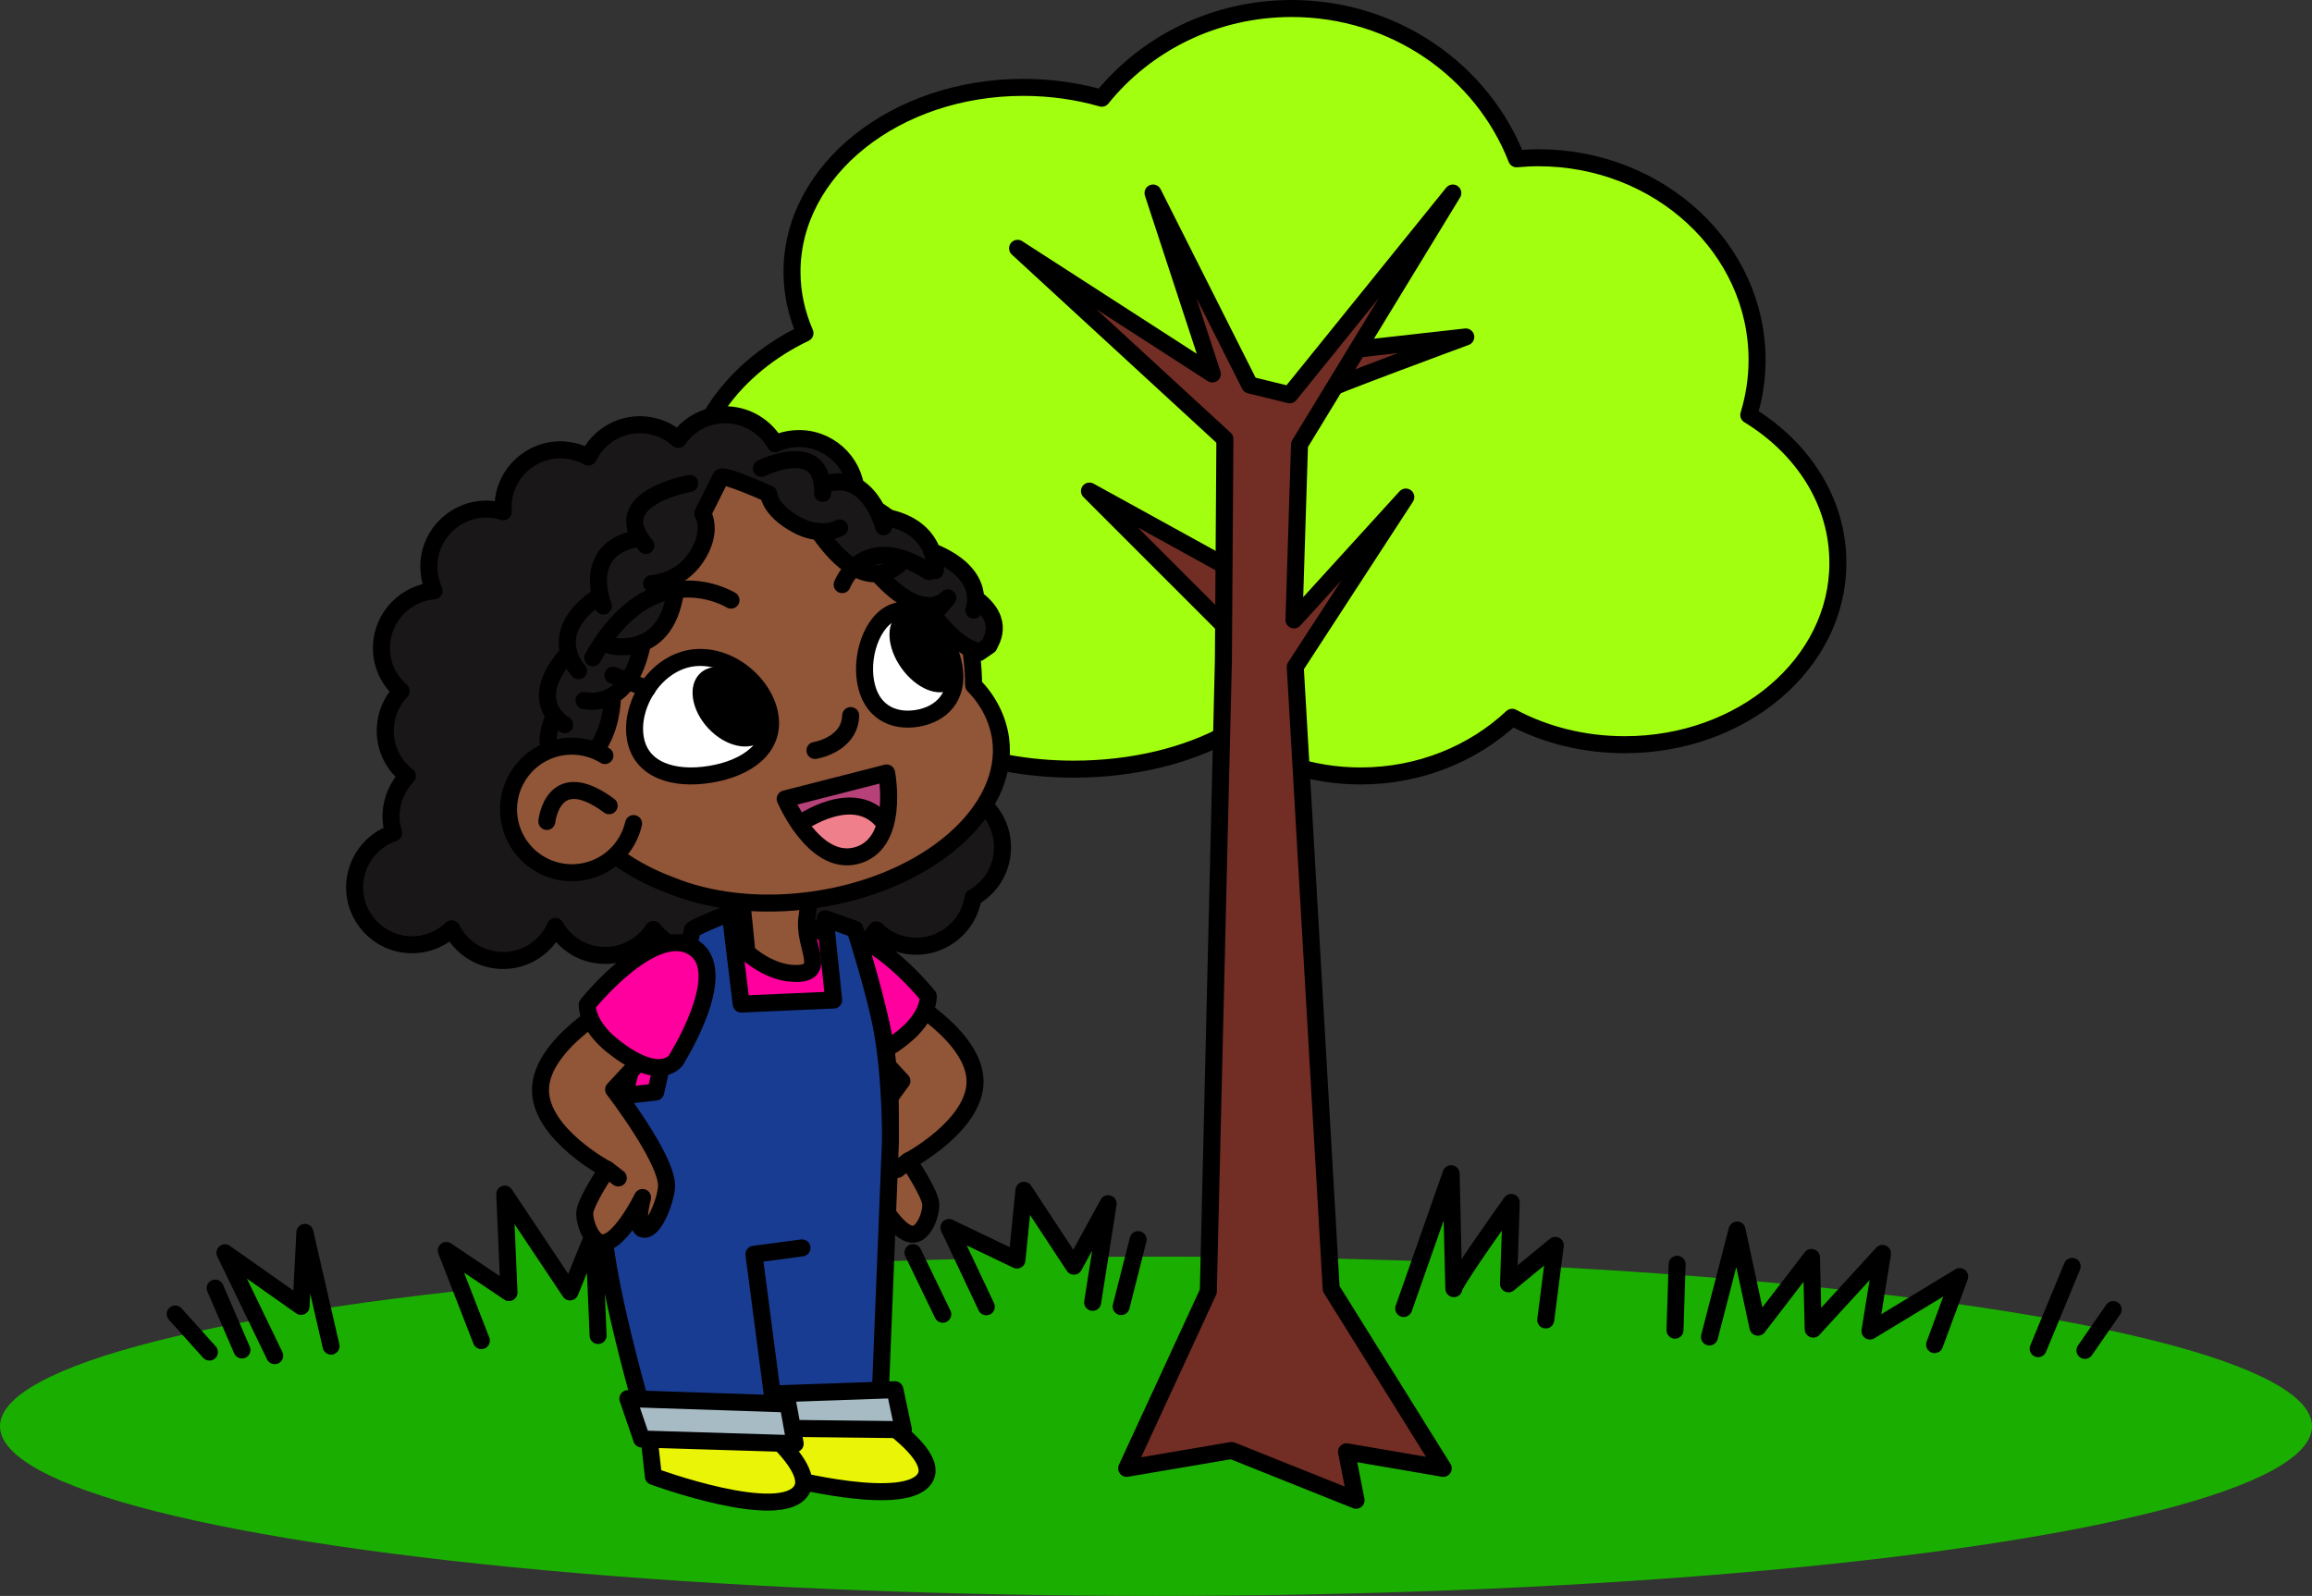 <svg version="1.1" id="aTreeLikeMeStory1Graphic" xmlns="http://www.w3.org/2000/svg" xmlns:xlink="http://www.w3.org/1999/xlink" x="0px" y="0px" viewBox="0 0 1087.4 750.7" enable-background="new 0 0 1087.4 750.7" xml:space="preserve"><rect x="0" y="0" width="1087.4" height="750.7" fill="#333333" stroke="none"/><g id="ground"><ellipse fill="#1AAF00" cx="543.7" cy="670.9" rx="543.7" ry="79.8"/><path fill="#1AAF00" stroke="#000000" stroke-width="8" stroke-linecap="round" stroke-linejoin="round" stroke-miterlimit="10" d="M660.2,615.5l22.3-63.4c0,0,1.3,56.7,1.3,54s27-40.5,27-40.5l-1.3,38.3l22-18.1l-4.5,35.1"/><polyline fill="#1AAF00" stroke="#000000" stroke-width="8" stroke-linecap="round" stroke-linejoin="round" stroke-miterlimit="10" points="513.9,612.6 521.2,566.2 505.1,595.6 481.6,559.9 478.3,592.7 446.3,577.4 463.9,614.7 "/><polyline fill="#1AAF00" stroke="#000000" stroke-width="8" stroke-linecap="round" stroke-linejoin="round" stroke-miterlimit="10" points="804,628.9 817,578.6 826.8,624.3 852,591.5 852.8,625.2 885.4,589.6 879.5,626.1 921.7,600.5 909.9,632.5 "/><polyline fill="#1AAF00" stroke="#000000" stroke-width="8" stroke-linecap="round" stroke-linejoin="round" stroke-miterlimit="10" points="281.3,628.2 279.3,580.2 268.1,607.7 237.4,561.7 239.4,608 209.9,588.2 226.4,630.6 "/><polyline fill="#1AAF00" stroke="#000000" stroke-width="8" stroke-linecap="round" stroke-linejoin="round" stroke-miterlimit="10" points="155.7,633.2 143.4,579.7 141.6,614.5 105.8,589.3 129.2,637.7 "/><line fill="none" stroke="#000000" stroke-width="8" stroke-linecap="round" stroke-linejoin="round" stroke-miterlimit="10" x1="958.6" y1="634.4" x2="974.6" y2="595.7"/><line fill="none" stroke="#000000" stroke-width="8" stroke-linecap="round" stroke-linejoin="round" stroke-miterlimit="10" x1="980.6" y1="635.2" x2="993.9" y2="616"/><line fill="none" stroke="#000000" stroke-width="8" stroke-linecap="round" stroke-linejoin="round" stroke-miterlimit="10" x1="788.8" y1="594.7" x2="787.8" y2="625.7"/><line fill="none" stroke="#000000" stroke-width="8" stroke-linecap="round" stroke-linejoin="round" stroke-miterlimit="10" x1="429.4" y1="589.2" x2="443.4" y2="618.2"/><line fill="none" stroke="#000000" stroke-width="8" stroke-linecap="round" stroke-linejoin="round" stroke-miterlimit="10" x1="527.3" y1="614.6" x2="535.3" y2="583.1"/><line fill="none" stroke="#000000" stroke-width="8" stroke-linecap="round" stroke-linejoin="round" stroke-miterlimit="10" x1="301.3" y1="627.3" x2="300" y2="597.4"/><line fill="none" stroke="#000000" stroke-width="8" stroke-linecap="round" stroke-linejoin="round" stroke-miterlimit="10" x1="314.9" y1="626.4" x2="322.3" y2="596.4"/><line fill="none" stroke="#000000" stroke-width="8" stroke-linecap="round" stroke-linejoin="round" stroke-miterlimit="10" x1="101.2" y1="605.9" x2="113.8" y2="635"/><line fill="none" stroke="#000000" stroke-width="8" stroke-linecap="round" stroke-linejoin="round" stroke-miterlimit="10" x1="82.4" y1="618.1" x2="98.5" y2="636"/></g><g id="tree"><path fill="#A2FF10" stroke="#000000" stroke-width="8" stroke-linecap="round" stroke-linejoin="round" stroke-miterlimit="10" d="M822.5,195.2c2.5-8.2,3.9-16.9,3.9-25.9c0-52.5-46.1-95.1-102.9-95.1c-3.4,0-6.8,0.2-10.2,0.5C697.2,33.4,655.9,4,607.5,4c-36.3,0-68.6,16.5-89.3,42.2c-11.5-3.3-24-5.1-36.9-5.1c-60.1,0-108.8,38.8-108.8,86.8c0,10.1,2.2,19.8,6.1,28.8c-33,15.8-55.3,45.2-55.3,79c0,42.7,35.6,78.6,83.7,88.5c17.7,22.2,54.9,37.6,98,37.6c27.9,0,53.3-6.4,72.6-17c17.2,12.6,38.8,20.2,62.3,20.2c27.8,0,53-10.5,71.3-27.6c15.4,8.2,33.5,12.9,53,12.9c55.3,0,100.2-38.2,100.2-85.4C864.5,236,847.9,210.7,822.5,195.2z"/><polygon fill="#722D24" stroke="#000000" stroke-width="8" stroke-linecap="round" stroke-linejoin="round" stroke-miterlimit="10" points="585.9,271.5 512.4,231 585.9,304.5 "/><path fill="#722D24" stroke="#000000" stroke-width="8" stroke-linecap="round" stroke-linejoin="round" stroke-miterlimit="10" d="M621.9,184.4c1-1.4,67.5-25.9,67.5-25.9l-58,6.5L621.9,184.4z"/><polygon fill="#722D24" stroke="#000000" stroke-width="8" stroke-linecap="round" stroke-linejoin="round" stroke-miterlimit="10" points="575.4,310.5 568.3,607.5 529.9,690.7 579.3,682.3 637.8,705.7 633.3,682.9 678.8,690.7 626.1,606.2 609.2,313.7 661.2,233.8 608.6,291.6 611.2,209.1 683.3,90.8 606.6,185.7 587.8,181.1 542.3,90.8 570.2,175.9 478.6,116.8 576.1,206.5 "/></g><g id="girl"><g><path fill="#E9F406" stroke="#000000" stroke-width="8" stroke-linecap="round" stroke-linejoin="round" stroke-miterlimit="10" d="M361.9,662.6l6.7,32.2c0,0,59.2,15.6,66.8-0.2c6.4-13.3-37-37.7-37-37.7L361.9,662.6z"/></g><g><path fill="#E9F406" stroke="#000000" stroke-width="8" stroke-linecap="round" stroke-linejoin="round" stroke-miterlimit="10" d="M303.5,660.3l3.8,34.2c0,0,60.2,22.2,69.7,6.4c8-13.2-34.8-43-34.8-43L303.5,660.3z"/></g><g><path fill="#915537" stroke="#000000" stroke-width="8" stroke-linecap="round" stroke-linejoin="round" stroke-miterlimit="10" d="M424.2,468.3c0,0,34.4,18.9,34.4,40.4c0,20.8-31.3,37.4-31.3,37.4s9.6,14.3,10.4,19.8c0.6,4-2.5,13.2-7.1,14.5c-8.4,2.5-20-21.1-20-21.1s3.5,13.6,0,14.8c-5.5,1.9-11.3-14.6-11.3-20.4c0-12.9,24.9-45.2,24.9-45.2L402,484.5L424.2,468.3z"/><line fill="none" stroke="#000000" stroke-width="8" stroke-linecap="round" stroke-linejoin="round" stroke-miterlimit="10" x1="422" y1="550.1" x2="427.3" y2="546"/><path fill="#FF009E" stroke="#000000" stroke-width="8" stroke-linecap="round" stroke-linejoin="round" stroke-miterlimit="10" d="M436.6,468.6c0,0-32.5-40.7-51.2-26c-15.7,12.4,9.5,52.1,9.5,52.1s7.2,11.2,29.6-6.6C437.3,478,436.6,468.6,436.6,468.6z"/></g><g><path fill="none" stroke="#000000" stroke-width="8" stroke-linecap="round" stroke-linejoin="round" stroke-miterlimit="10" d="M265.9,372.3c0.1-0.2,0.3-0.3,0.4-0.5c-0.1-0.1-0.2-0.1-0.3-0.2C266,371.9,266,372.1,265.9,372.3z"/><path fill="#191718" stroke="#000000" stroke-width="8" stroke-linecap="round" stroke-linejoin="round" stroke-miterlimit="10" d="M471.5,399.4c0.4-12.5-7.7-23.2-19.1-26.7c1.1-4.6,1.7-9.3,1.9-14.1c0.6-18.2-5.6-34.9-16.3-47.9c1.8-5.5,2.9-11.3,3.1-17.4c0.8-26.3-15.2-49.2-38.3-58.3c0-0.3,0-0.6,0-0.8c0.5-14.9-11.2-27.4-26.1-27.9c-4.3-0.1-8.4,0.7-12.1,2.4c-4.5-7.8-12.8-13.2-22.6-13.6c-9.5-0.3-18,4.3-23,11.6c-4.6-4.1-10.5-6.7-17.1-6.9c-11-0.4-20.6,5.9-25.2,15.2c-3.6-2-7.8-3.2-12.2-3.4c-14.9-0.5-27.4,11.2-27.9,26.1c0,1,0,2,0.1,3c-2.3-0.7-4.7-1.1-7.1-1.2c-14.9-0.5-27.4,11.2-27.9,26.1c-0.1,4.4,0.8,8.6,2.5,12.3c-13.5,1.1-24.3,12.2-24.8,26c-0.3,8.4,3.4,16.1,9.3,21.2c-4.5,4.6-7.3,10.9-7.5,17.8c-0.3,8.9,3.8,17,10.4,22.1c-4.5,4.7-7.4,11-7.7,18c-0.1,3.1,0.3,6,1.2,8.8c-10.3,3.5-17.9,13.1-18.3,24.7c-0.5,14.9,11.2,27.4,26.1,27.9c7.5,0.2,14.5-2.6,19.5-7.5c4.3,8.5,13,14.5,23.3,14.9c11.3,0.4,21.2-6.3,25.5-16c4.5,7.9,12.8,13.3,22.6,13.6c9.8,0.3,18.5-4.6,23.5-12.2c4.8,6.2,12.2,10.4,20.6,10.6c6.4,0.2,12.3-1.8,17-5.4c3.6,2,7.7,3.1,12.1,3.3c4.6,0.1,8.9-0.9,12.8-2.8c4.7,4.6,11,7.5,18.1,7.8c10.2,0.3,19.3-5.1,24.2-13.3c4.7,4.6,11,7.5,18,7.7c13.8,0.4,25.5-9.6,27.6-22.9C465.7,417.7,471.2,409.3,471.5,399.4z M265.9,372.3c0-0.2,0.1-0.4,0.1-0.6c0.1,0.1,0.2,0.1,0.3,0.2C266.2,372,266,372.1,265.9,372.3z"/></g><g><path fill="#FF009E" stroke="#000000" stroke-width="8" stroke-linecap="round" stroke-linejoin="round" stroke-miterlimit="10" d="M290.5,536.8c0,0,8.4-108.1,76.8-103.8c63.4,4,50.3,112.9,50.3,112.9s-14.1,21.6-64.5,15.4C289.4,553.6,290.5,536.8,290.5,536.8z"/></g><g><path fill="#915537" stroke="#000000" stroke-width="8" stroke-linecap="round" stroke-linejoin="round" stroke-miterlimit="10" d="M347.1,406.1l4.2,41.9c0,0,11,10.5,24,9.9c13.8-0.6,2.4-13.2,4.2-26.1c1.7-12.4,3.3-24.5,3.3-24.5L347.1,406.1z"/></g><g><polygon fill="#193C93" points="403.6,558.8 415.4,576 415,635.5 415.4,661.8 362.9,663.1 348.7,579.7 "/><polygon fill="#A7BBC4" stroke="#000000" stroke-width="8" stroke-linecap="round" stroke-linejoin="round" stroke-miterlimit="10" points="348.7,656.2 420.9,653.7 424.9,672.5 354.6,671.7 "/><polygon fill="#193C93" points="391.4,461.5 389.4,443.4 390.4,432.9 402.7,438.5 409.5,461.5 417.7,502.3 418.9,521 416.9,586.5 354.6,590 366.4,668.5 303,665.9 285.7,592.6 283.9,557.3 285.5,517 308.2,513.7 326.2,436 345.1,429.3 348.3,468.8 348.7,472.8 392.1,468.8 "/><path fill="none" stroke="#000000" stroke-width="8" stroke-linecap="round" stroke-linejoin="round" stroke-miterlimit="10" d="M377.2,587l-22.6,3l10.8,82.5l-61.7-4c0,0-21.1-71.7-20-97c1.1-25,10-56.2,10-56.2l14.7-1.6c0,0,16.7-75,17.3-76.3c0.7-1.3,17.7-8,17.7-8l5.2,42.9l43.5-1.9l-4-38.3l14,5c0,0,9.5,29.3,12.8,47.6c4.3,24,3.9,52.1,3.9,52.1l-4.6,114.7"/><polygon fill="#A7BBC4" stroke="#000000" stroke-width="8" stroke-linecap="round" stroke-linejoin="round" stroke-miterlimit="10" points="295.3,657.9 301.8,676.9 374,679.1 370.6,660.4 "/></g><g><g><path fill="#915537" stroke="#000000" stroke-width="8" stroke-linecap="round" stroke-linejoin="round" stroke-miterlimit="10" d="M457.9,322.3c0-4.6-0.3-9.2-0.9-13.9c-7.7-54.5-60.2-92.2-117.4-84.1s-97.2,58.8-89.5,113.3c5.2,36.8,30.8,65.9,64.5,78.5c18.7,7.8,42.6,10.8,67.9,7.2c53.5-7.5,92.9-41.6,88.1-76C469.2,337.9,464.8,329.4,457.9,322.3z"/></g><g><path fill="#191718" d="M358.1,209.9c1.8,0.8,14.4,16.7,14.4,16.7l3.5,9.4l-26.6-9.4l-15.4-2.4c0,0-5.7-0.4-16.9,6.6s-10.2,5.3-10.2,5.3v19.7l-14.6,21.7l-15.8,38.7c0,0,2,5.9-6.3,24.7c-8.3,18.9-8.8,17.4-8.8,17.4l-5.5,6.8l-16.7-1.6l-21.6-28.8l4.5-47.8l32.5-44l41.7-22.7L358.1,209.9z"/></g><g><g><path fill="#191718" d="M334,214.6c-0.1,0.8,5.4,14.5,5.4,14.5l-7,12.9l-0.4,9.3l-4,10l-9.7,9.5l-0.9,9.3l-2.7,9.3l-6.3,9.1l-6.2,5.7l-1.2,6.3l-3.3,5.6l-6.5,7.9l-4.8,5.9c0,0,2.4-2.4,0,6.8s-1.2,6.7-2.4,9.2s-3.9,7.3-3.9,7.3l-5.5,8.3l-2.4,0.2l-10.9-3.5l-3.5-7.2v-10l2.5-8.7l-1.8-11.6l4.9-9c0,0,4.1,4.4,4-7.6c-0.1-12-0.6-10-0.6-10s7.8-12,9.3-14.1c1.5-2.1,6.2-7,6.2-7s-1-5.4,0.8-8.5c1.8-3.1,7.8-10.4,10-11.5s5.9-2.6,5.6-5.4c-0.3-2.8-0.1-9-0.1-9l10.5-10c0,0,9.3-6,11.5-8S334,214.6,334,214.6z"/><path fill="#191718" d="M461.3,306.4l5.7-6.8l-1.1-7.7l-3.1-7.1c0,0,1.4,3.7-5.4-7.5c-6.8-11.2-5.7-11.1-5.7-11.1l-6.8-5l-9.2-6.9l-6.4-6.6l-8.4-3.3l-7-3.5c0,0-3.9-6.1-6.8-8.6c-2.9-2.5-10-5.7-10-5.7l-8.1,0.8l-6.3-4.1l-4.6-5.6l-10-1.6h-11.3l5.6,2.5l-8.6,2.7l4.2,8.5l4,4.8c0,0,3,11.7,5,11.2s8.6,2,11,2.7c2.5,0.8,8.5,0.1,8.6,0.9c0.1,0.8,5.6,9.9,5.6,9.9l5.2,4.8l8.8,4.9l7.5,2l4.3,3.4l11.1,10.6l16.5,14.4L461.3,306.4z"/><path fill="none" stroke="#000000" stroke-width="8" stroke-linecap="round" stroke-linejoin="round" stroke-miterlimit="10" d="M306.5,274.5c0,0,12.7-0.3,20.7-12c8.7-12.7,3.3-20.9,3.3-20.9s7.5-15,8.5-17s22.5,7.7,22.5,7.7"/><path fill="none" stroke="#000000" stroke-width="8" stroke-linecap="round" stroke-linejoin="round" stroke-miterlimit="10" d="M287.2,303.7c0,0,29.8,7.5,31.1-32.9"/><path fill="none" stroke="#000000" stroke-width="8" stroke-linecap="round" stroke-linejoin="round" stroke-miterlimit="10" d="M274.7,329.5c0,0,21.1,5.7,27.5-27.1"/><path fill="none" stroke="#000000" stroke-width="8" stroke-linecap="round" stroke-linejoin="round" stroke-miterlimit="10" d="M272.3,361.8c0.1-1.7,15-9.3,15.8-34.6"/><path fill="none" stroke="#000000" stroke-width="8" stroke-linecap="round" stroke-linejoin="round" stroke-miterlimit="10" d="M324.4,227.4c0,0-40,7-20.6,29.2"/><path fill="none" stroke="#000000" stroke-width="8" stroke-linecap="round" stroke-linejoin="round" stroke-miterlimit="10" d="M283.8,285.1c0,0-11.7-27.5,17.3-32"/><path fill="none" stroke="#000000" stroke-width="8" stroke-linecap="round" stroke-linejoin="round" stroke-miterlimit="10" d="M272.1,315.5c0,0-17.1-17.5,10.2-35.4"/><path fill="none" stroke="#000000" stroke-width="8" stroke-linecap="round" stroke-linejoin="round" stroke-miterlimit="10" d="M265.6,340.9c0,0-19.5-10.5,1.9-33.9"/><path fill="none" stroke="#000000" stroke-width="8" stroke-linecap="round" stroke-linejoin="round" stroke-miterlimit="10" d="M264.9,361.5c-1.2-1-12.3-7.8-4.1-24.8"/></g><g><path fill="none" stroke="#000000" stroke-width="8" stroke-linecap="round" stroke-linejoin="round" stroke-miterlimit="10" d="M361.5,232.3c0,0,0.3,7.5,13.1,14.5c11.7,6.5,20.3,1.5,20.3,1.5"/><path fill="none" stroke="#000000" stroke-width="8" stroke-linecap="round" stroke-linejoin="round" stroke-miterlimit="10" d="M423.5,264.7c0,0-15.7,18.7-38.5-14.7"/><path fill="none" stroke="#000000" stroke-width="8" stroke-linecap="round" stroke-linejoin="round" stroke-miterlimit="10" d="M445.8,281.2c0,0-10.9,13.5-33-11.3"/><path fill="none" stroke="#000000" stroke-width="8" stroke-linecap="round" stroke-linejoin="round" stroke-miterlimit="10" d="M358.1,220.3c0,0,29.6-14.8,28.8,11.8"/><path fill="none" stroke="#000000" stroke-width="8" stroke-linecap="round" stroke-linejoin="round" stroke-miterlimit="10" d="M415.6,247.8c0,0-7.2-27.9-28.8-19.6"/><path fill="none" stroke="#000000" stroke-width="8" stroke-linecap="round" stroke-linejoin="round" stroke-miterlimit="10" d="M439.9,268.4c0,0,1.8-21.8-26-25.5"/><path fill="none" stroke="#000000" stroke-width="8" stroke-linecap="round" stroke-linejoin="round" stroke-miterlimit="10" d="M458,287c0,0,7.2-16.8-19.7-27.6"/><path fill="none" stroke="#000000" stroke-width="8" stroke-linecap="round" stroke-linejoin="round" stroke-miterlimit="10" d="M458.9,281.5c14.7,10.9,6.5,20.9,6.3,22.2l-4.8,3.3c-0.9-1.4-10.5-1.3-24.7-22.2"/></g></g><g><path fill="#B74179" d="M373.6,374.7c0.6-0.2,39.1-10,39.1-10l5.5,3.7l-0.7,13.5l-6.6,9.3l-24.3,1.8l-10.6-1.8l-6.7-15.4L373.6,374.7z"/><polygon fill="#EF7F8B" points="376,387.6 388.4,379.8 409.4,381.6 415.2,386.4 411.6,396.9 403.9,402 394.3,402.5 382.8,398.2 "/><path fill="none" stroke="#000000" stroke-width="8" stroke-linecap="round" stroke-linejoin="round" stroke-miterlimit="10" d="M369.3,375.8l47.7-12.2c0,0,6.6,33.9-14.7,39C382.6,407.2,369.3,375.8,369.3,375.8z"/><path fill="none" stroke="#000000" stroke-width="8" stroke-linecap="round" stroke-linejoin="round" stroke-miterlimit="10" d="M376,387.6c0,0,26.4-19.1,40.3,0.1"/></g><g><path fill="none" stroke="#000000" stroke-width="8" stroke-linecap="round" stroke-linejoin="round" stroke-miterlimit="10" d="M383.3,353c0,0,16.3-2.5,16.8-16.4"/></g><g><g><path fill="#FFFFFF" stroke="#000000" stroke-width="8" stroke-linecap="round" stroke-linejoin="round" stroke-miterlimit="10" d="M362.1,336.5c2.5,15.1-10.4,24.8-27.9,27.7c-17.5,2.9-32.9-2-35.4-17.1s8.8-34.5,26.2-37.5C342.5,306.8,359.6,321.4,362.1,336.5z"/><line fill="none" stroke="#000000" stroke-width="8" stroke-linecap="round" stroke-linejoin="round" stroke-miterlimit="10" x1="288.3" y1="317.6" x2="304.4" y2="324"/><ellipse transform="matrix(0.732 -0.682 0.682 0.732 -134.28 323.638)" cx="343.8" cy="332.3" rx="14.9" ry="21.5"/></g><g><path fill="#FFFFFF" stroke="#000000" stroke-width="8" stroke-linecap="round" stroke-linejoin="round" stroke-miterlimit="10" d="M448.7,313.6c2.4,14-5.8,22.4-17.3,24.3s-21.9-3.3-24.3-17.3c-2.4-14,4.3-31.4,15.8-33.3S446.4,299.6,448.7,313.6z"/><ellipse transform="matrix(0.812 -0.584 0.584 0.812 -97.069 311.672)" cx="434.9" cy="306.4" rx="13.5" ry="21.5"/><line fill="none" stroke="#000000" stroke-width="8" stroke-linecap="round" stroke-linejoin="round" stroke-miterlimit="10" x1="444.9" y1="282.3" x2="436.6" y2="292"/></g></g><g><g><path fill="none" stroke="#000000" stroke-width="8" stroke-linecap="round" stroke-linejoin="round" stroke-miterlimit="10" d="M343.8,282.3c0,0-37-22.9-65,27.1"/></g><g><path fill="none" stroke="#000000" stroke-width="8" stroke-linecap="round" stroke-linejoin="round" stroke-miterlimit="10" d="M396.1,275c0,0,9.8-26.4,40.8-6.1"/></g></g><g><path fill="#915537" stroke="#000000" stroke-width="8" stroke-linecap="round" stroke-linejoin="round" stroke-miterlimit="10" d="M298,387.4c-2.5,10.7-10.7,19.6-22.1,22.3c-16,3.8-32-6-35.9-22c-3.8-16,6-32,22-35.9c8-1.9,16-0.4,22.5,3.6"/><path fill="none" stroke="#000000" stroke-width="8" stroke-linecap="round" stroke-linejoin="round" stroke-miterlimit="10" d="M257.2,386.4c0,0,2.7-27.1,29.3-7.4"/></g></g><g><path fill="#915537" stroke="#000000" stroke-width="8" stroke-linecap="round" stroke-linejoin="round" stroke-miterlimit="10" d="M288.6,472.3c0,0-34.4,18.9-34.4,40.4c0,20.8,31.3,37.4,31.3,37.4s-9.6,14.3-10.4,19.8c-0.6,4,2.5,13.2,7.1,14.5c8.4,2.5,20-21.1,20-21.1s-3.5,13.6,0,14.8c5.5,1.9,11.3-14.6,11.3-20.4c0-12.9-24.9-45.2-24.9-45.2l22.2-23.9L288.6,472.3z"/><line fill="none" stroke="#000000" stroke-width="8" stroke-linecap="round" stroke-linejoin="round" stroke-miterlimit="10" x1="290.8" y1="554.1" x2="285.5" y2="550"/><path fill="#FF009E" stroke="#000000" stroke-width="8" stroke-linecap="round" stroke-linejoin="round" stroke-miterlimit="10" d="M276.2,472.6c0,0,32.5-40.7,51.2-26c15.7,12.4-9.5,52.1-9.5,52.1s-7.2,11.2-29.6-6.6C275.5,482,276.2,472.6,276.2,472.6z"/></g></g></svg>